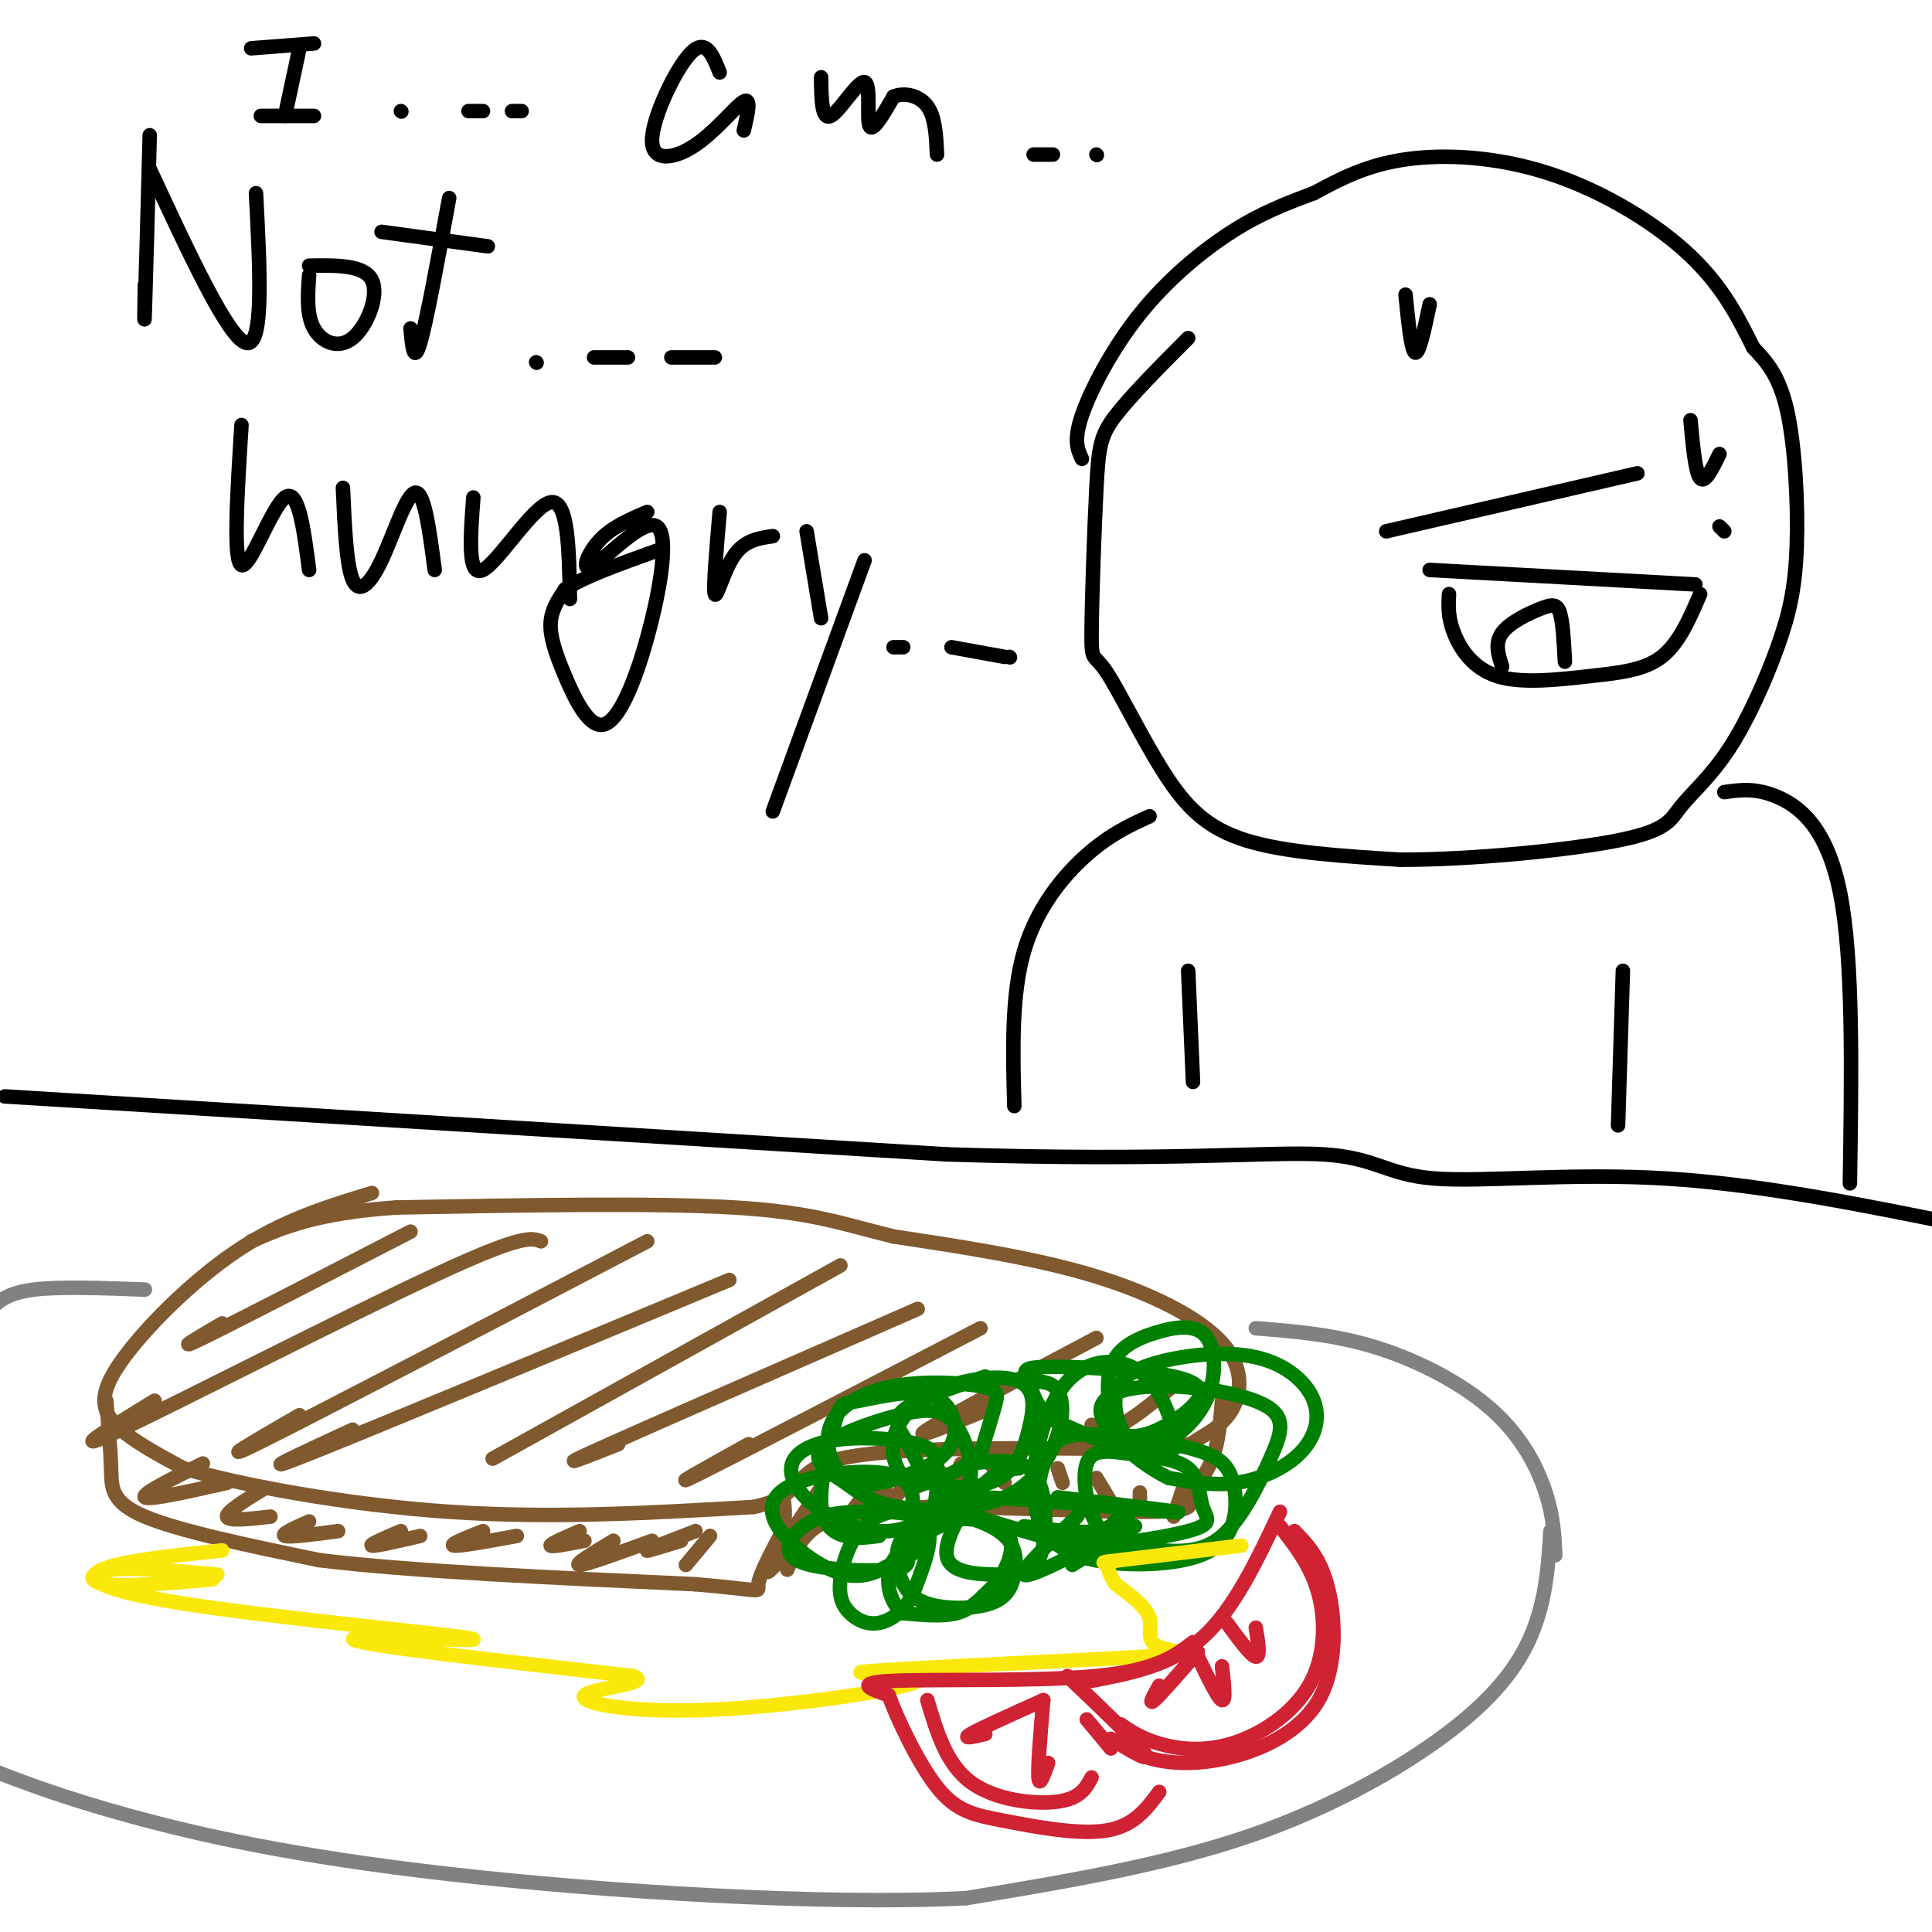 <svg viewBox='0 0 400 400' version='1.1' xmlns='http://www.w3.org/2000/svg' xmlns:xlink='http://www.w3.org/1999/xlink'><g fill='none' stroke='rgb(129,89,47)' stroke-width='3' stroke-linecap='round' stroke-linejoin='round'><path d='M77,247c-9.232,2.804 -18.464,5.607 -28,12c-9.536,6.393 -19.375,16.375 -24,23c-4.625,6.625 -4.036,9.893 -1,13c3.036,3.107 8.518,6.054 14,9'/><path d='M38,304c11.600,3.444 33.600,7.556 55,9c21.400,1.444 42.200,0.222 63,-1'/><path d='M156,312c11.089,-2.289 7.311,-7.511 18,-10c10.689,-2.489 35.844,-2.244 61,-2'/><path d='M235,300c12.004,-0.573 11.515,-1.004 13,-2c1.485,-0.996 4.944,-2.556 7,-6c2.056,-3.444 2.707,-8.774 -2,-14c-4.707,-5.226 -14.774,-10.350 -27,-14c-12.226,-3.650 -26.613,-5.825 -41,-8'/><path d='M185,256c-10.600,-2.578 -16.600,-5.022 -33,-6c-16.400,-0.978 -43.200,-0.489 -70,0'/><path d='M82,250c-16.667,1.167 -23.333,4.083 -30,7'/><path d='M85,255c-18.250,9.417 -36.500,18.833 -43,22c-6.500,3.167 -1.250,0.083 4,-3'/><path d='M112,257c-1.911,-0.733 -3.822,-1.467 -22,7c-18.178,8.467 -52.622,26.133 -65,32c-12.378,5.867 -2.689,-0.067 7,-6'/><path d='M134,257c-33.500,17.500 -67.000,35.000 -79,41c-12.000,6.000 -2.500,0.500 7,-5'/><path d='M151,265c-37.000,15.417 -74.000,30.833 -87,36c-13.000,5.167 -2.000,0.083 9,-5'/><path d='M174,262c0.000,0.000 -72.000,40.000 -72,40'/><path d='M190,271c-27.833,12.167 -55.667,24.333 -66,29c-10.333,4.667 -3.167,1.833 4,-1'/><path d='M203,275c-25.000,13.000 -50.000,26.000 -58,30c-8.000,4.000 1.000,-1.000 10,-6'/><path d='M227,277c-15.583,8.250 -31.167,16.500 -35,19c-3.833,2.500 4.083,-0.750 12,-4'/><path d='M244,286c-4.500,3.750 -9.000,7.500 -12,9c-3.000,1.500 -4.500,0.750 -6,0'/><path d='M22,290c0.444,5.000 0.889,10.000 1,14c0.111,4.000 -0.111,7.000 7,10c7.111,3.000 21.556,6.000 36,9'/><path d='M66,323c19.000,2.333 48.500,3.667 78,5'/><path d='M144,328c14.800,1.267 12.800,1.933 13,0c0.200,-1.933 2.600,-6.467 5,-11'/><path d='M162,317c0.833,-3.167 0.417,-5.583 0,-8'/><path d='M163,325c1.583,-3.917 3.167,-7.833 8,-10c4.833,-2.167 12.917,-2.583 21,-3'/><path d='M192,312c13.178,-0.111 35.622,1.111 46,1c10.378,-0.111 8.689,-1.556 7,-3'/><path d='M245,310c2.333,-1.711 4.667,-4.489 6,-8c1.333,-3.511 1.667,-7.756 2,-12'/><path d='M42,303c-6.417,3.167 -12.833,6.333 -12,7c0.833,0.667 8.917,-1.167 17,-3'/><path d='M55,308c-4.083,2.500 -8.167,5.000 -8,6c0.167,1.000 4.583,0.500 9,0'/><path d='M64,315c-3.000,1.333 -6.000,2.667 -5,3c1.000,0.333 6.000,-0.333 11,-1'/><path d='M83,317c-3.333,1.417 -6.667,2.833 -6,3c0.667,0.167 5.333,-0.917 10,-2'/><path d='M100,317c-3.583,1.417 -7.167,2.833 -6,3c1.167,0.167 7.083,-0.917 13,-2'/><path d='M120,317c-3.083,1.333 -6.167,2.667 -6,3c0.167,0.333 3.583,-0.333 7,-1'/><path d='M127,319c-4.167,2.500 -8.333,5.000 -7,5c1.333,0.000 8.167,-2.500 15,-5'/><path d='M144,317c-4.750,1.833 -9.500,3.667 -10,4c-0.500,0.333 3.250,-0.833 7,-2'/><path d='M147,318c0.000,0.000 -5.000,6.000 -5,6'/><path d='M170,308c-5.083,7.583 -10.167,15.167 -11,17c-0.833,1.833 2.583,-2.083 6,-6'/><path d='M181,308c-2.917,3.500 -5.833,7.000 -6,7c-0.167,0.000 2.417,-3.500 5,-7'/><path d='M184,306c-1.250,3.333 -2.500,6.667 -2,7c0.500,0.333 2.750,-2.333 5,-5'/><path d='M190,305c-0.917,1.500 -1.833,3.000 -1,3c0.833,0.000 3.417,-1.500 6,-3'/><path d='M199,303c-0.667,1.417 -1.333,2.833 -1,3c0.333,0.167 1.667,-0.917 3,-2'/><path d='M205,303c0.000,0.000 3.000,4.000 3,4'/><path d='M219,304c0.000,0.000 1.000,3.000 1,3'/><path d='M227,306c0.000,0.000 3.000,5.000 3,5'/><path d='M236,309c0.000,0.000 0.000,3.000 0,3'/><path d='M245,308c0.000,0.000 -2.000,6.000 -2,6'/></g>
<g fill='none' stroke='rgb(0,128,0)' stroke-width='3' stroke-linecap='round' stroke-linejoin='round'><path d='M182,318c-2.313,0.302 -4.626,0.605 -7,0c-2.374,-0.605 -4.810,-2.117 -5,-7c-0.190,-4.883 1.865,-13.138 3,-17c1.135,-3.862 1.351,-3.331 5,-4c3.649,-0.669 10.731,-2.539 15,-1c4.269,1.539 5.726,6.485 4,10c-1.726,3.515 -6.634,5.599 -11,7c-4.366,1.401 -8.191,2.120 -11,0c-2.809,-2.120 -4.604,-7.079 -3,-11c1.604,-3.921 6.605,-6.804 13,-8c6.395,-1.196 14.183,-0.707 18,0c3.817,0.707 3.662,1.630 3,4c-0.662,2.370 -1.831,6.185 -3,10'/><path d='M203,301c-2.705,2.875 -7.967,5.064 -11,6c-3.033,0.936 -3.837,0.619 -5,-1c-1.163,-1.619 -2.687,-4.540 -2,-8c0.687,-3.460 3.583,-7.460 9,-10c5.417,-2.540 13.353,-3.619 17,-2c3.647,1.619 3.003,5.937 2,10c-1.003,4.063 -2.365,7.870 -6,10c-3.635,2.130 -9.541,2.581 -13,1c-3.459,-1.581 -4.470,-5.195 -6,-8c-1.530,-2.805 -3.580,-4.801 -1,-7c2.580,-2.199 9.790,-4.599 17,-7'/><path d='M215,286c1.517,0.196 3.033,0.393 4,2c0.967,1.607 1.383,4.625 0,9c-1.383,4.375 -4.565,10.107 -11,13c-6.435,2.893 -16.123,2.946 -22,2c-5.877,-0.946 -7.944,-2.890 -11,-5c-3.056,-2.110 -7.101,-4.385 -5,-7c2.101,-2.615 10.349,-5.568 16,-7c5.651,-1.432 8.705,-1.341 11,1c2.295,2.341 3.831,6.932 4,10c0.169,3.068 -1.028,4.615 -4,7c-2.972,2.385 -7.718,5.610 -13,6c-5.282,0.390 -11.100,-2.056 -15,-5c-3.900,-2.944 -5.880,-6.387 -5,-9c0.880,-2.613 4.622,-4.396 10,-5c5.378,-0.604 12.394,-0.030 16,1c3.606,1.030 3.803,2.515 4,4'/><path d='M194,303c0.412,3.796 -0.559,11.285 -2,15c-1.441,3.715 -3.351,3.657 -6,5c-2.649,1.343 -6.035,4.086 -11,3c-4.965,-1.086 -11.507,-6.002 -14,-10c-2.493,-3.998 -0.937,-7.078 4,-9c4.937,-1.922 13.255,-2.687 18,-2c4.745,0.687 5.919,2.825 6,6c0.081,3.175 -0.929,7.386 -1,10c-0.071,2.614 0.797,3.629 -4,4c-4.797,0.371 -15.261,0.097 -19,-2c-3.739,-2.097 -0.755,-6.016 3,-8c3.755,-1.984 8.280,-2.034 13,-2c4.720,0.034 9.634,0.153 11,3c1.366,2.847 -0.817,8.424 -3,14'/><path d='M189,330c-1.730,3.581 -4.557,5.534 -7,6c-2.443,0.466 -4.504,-0.557 -6,-2c-1.496,-1.443 -2.427,-3.308 -2,-7c0.427,-3.692 2.212,-9.210 6,-12c3.788,-2.790 9.578,-2.852 15,-2c5.422,0.852 10.475,2.617 13,5c2.525,2.383 2.521,5.385 2,8c-0.521,2.615 -1.559,4.844 -5,6c-3.441,1.156 -9.284,1.240 -13,0c-3.716,-1.240 -5.304,-3.803 -6,-7c-0.696,-3.197 -0.498,-7.028 4,-9c4.498,-1.972 13.296,-2.087 17,0c3.704,2.087 2.312,6.374 1,9c-1.312,2.626 -2.546,3.592 -4,5c-1.454,1.408 -3.130,3.260 -6,4c-2.870,0.740 -6.935,0.370 -11,0'/><path d='M187,334c-2.778,-2.044 -4.222,-7.156 -2,-11c2.222,-3.844 8.111,-6.422 14,-9'/><path d='M211,304c-2.354,0.227 -4.709,0.453 -8,4c-3.291,3.547 -7.520,10.414 -7,14c0.520,3.586 5.789,3.892 10,4c4.211,0.108 7.366,0.019 9,-3c1.634,-3.019 1.748,-8.967 1,-13c-0.748,-4.033 -2.356,-6.152 -5,-7c-2.644,-0.848 -6.322,-0.424 -10,0'/><path d='M219,310c15.200,1.800 30.400,3.600 23,3c-7.400,-0.600 -37.400,-3.600 -45,-3c-7.600,0.600 7.200,4.800 22,9'/><path d='M219,319c4.000,1.500 3.000,0.750 2,0'/><path d='M212,316c5.833,0.750 11.667,1.500 15,1c3.333,-0.500 4.167,-2.250 5,-4'/><path d='M234,312c-1.067,4.822 -2.133,9.644 -4,10c-1.867,0.356 -4.533,-3.756 -7,-5c-2.467,-1.244 -4.733,0.378 -7,2'/><path d='M231,299c-1.163,-6.032 -2.325,-12.064 -1,-16c1.325,-3.936 5.139,-5.774 9,-7c3.861,-1.226 7.769,-1.838 10,0c2.231,1.838 2.787,6.126 2,10c-0.787,3.874 -2.915,7.333 -6,10c-3.085,2.667 -7.125,4.543 -10,3c-2.875,-1.543 -4.583,-6.505 -4,-10c0.583,-3.495 3.457,-5.523 9,-7c5.543,-1.477 13.756,-2.401 20,-1c6.244,1.401 10.519,5.128 12,9c1.481,3.872 0.168,7.889 -3,11c-3.168,3.111 -8.191,5.318 -13,6c-4.809,0.682 -9.405,-0.159 -14,-1'/><path d='M242,306c-5.720,-2.700 -13.021,-8.951 -14,-13c-0.979,-4.049 4.362,-5.897 12,-6c7.638,-0.103 17.572,1.540 22,4c4.428,2.460 3.348,5.737 1,11c-2.348,5.263 -5.966,12.513 -10,16c-4.034,3.487 -8.485,3.212 -13,3c-4.515,-0.212 -9.094,-0.360 -12,-4c-2.906,-3.640 -4.139,-10.772 -3,-14c1.139,-3.228 4.652,-2.552 9,-2c4.348,0.552 9.533,0.979 12,3c2.467,2.021 2.218,5.634 3,8c0.782,2.366 2.595,3.483 -3,5c-5.595,1.517 -18.599,3.433 -25,3c-6.401,-0.433 -6.201,-3.217 -6,-6'/><path d='M215,314c-0.790,-3.598 0.234,-9.592 2,-13c1.766,-3.408 4.273,-4.230 10,-4c5.727,0.230 14.674,1.513 20,3c5.326,1.487 7.030,3.179 8,6c0.970,2.821 1.205,6.770 0,10c-1.205,3.230 -3.850,5.741 -10,7c-6.150,1.259 -15.805,1.265 -22,-1c-6.195,-2.265 -8.928,-6.802 -9,-14c-0.072,-7.198 2.518,-17.058 7,-22c4.482,-4.942 10.856,-4.965 15,-2c4.144,2.965 6.059,8.918 7,12c0.941,3.082 0.907,3.291 0,4c-0.907,0.709 -2.688,1.917 -7,1c-4.312,-0.917 -11.156,-3.958 -18,-7'/><path d='M218,294c-3.764,-2.699 -4.174,-5.948 -5,-8c-0.826,-2.052 -2.067,-2.909 4,-3c6.067,-0.091 19.441,0.584 26,2c6.559,1.416 6.304,3.574 4,6c-2.304,2.426 -6.658,5.122 -10,6c-3.342,0.878 -5.671,-0.061 -8,-1'/><path d='M223,314c-5.917,5.583 -11.833,11.167 -11,12c0.833,0.833 8.417,-3.083 16,-7'/><path d='M235,316c0.000,0.000 -13.000,8.000 -13,8'/></g>
<g fill='none' stroke='rgb(250,232,11)' stroke-width='3' stroke-linecap='round' stroke-linejoin='round'><path d='M45,326c-8.689,-0.778 -17.378,-1.556 -22,-1c-4.622,0.556 -5.178,2.444 -1,3c4.178,0.556 13.089,-0.222 22,-1'/><path d='M46,321c-10.611,1.112 -21.221,2.224 -25,4c-3.779,1.776 -0.725,4.216 17,7c17.725,2.784 50.122,5.911 58,7c7.878,1.089 -8.764,0.139 -17,0c-8.236,-0.139 -8.068,0.532 2,2c10.068,1.468 30.034,3.734 50,6'/><path d='M131,347c4.701,1.560 -8.548,2.460 -10,4c-1.452,1.540 8.893,3.720 26,3c17.107,-0.720 40.975,-4.339 43,-6c2.025,-1.661 -17.792,-1.362 -10,-2c7.792,-0.638 43.192,-2.212 57,-3c13.808,-0.788 6.025,-0.789 3,-2c-3.025,-1.211 -1.293,-3.632 -2,-6c-0.707,-2.368 -3.854,-4.684 -7,-7'/><path d='M231,328c-1.417,-1.964 -1.458,-3.375 -2,-4c-0.542,-0.625 -1.583,-0.464 3,-1c4.583,-0.536 14.792,-1.768 25,-3'/></g>
<g fill='none' stroke='rgb(128,130,130)' stroke-width='3' stroke-linecap='round' stroke-linejoin='round'><path d='M30,267c-8.833,-0.333 -17.667,-0.667 -23,0c-5.333,0.667 -7.167,2.333 -9,4'/><path d='M260,275c8.167,0.649 16.333,1.298 25,4c8.667,2.702 17.833,7.458 24,13c6.167,5.542 9.333,11.869 11,17c1.667,5.131 1.833,9.065 2,13'/><path d='M321,317c-0.387,6.262 -0.774,12.524 -3,19c-2.226,6.476 -6.292,13.167 -16,21c-9.708,7.833 -25.060,16.810 -43,23c-17.940,6.190 -38.470,9.595 -59,13'/><path d='M200,393c-29.762,1.476 -74.667,-1.333 -107,-5c-32.333,-3.667 -52.095,-8.190 -66,-12c-13.905,-3.810 -21.952,-6.905 -30,-10'/></g>
<g fill='none' stroke='rgb(207,34,51)' stroke-width='3' stroke-linecap='round' stroke-linejoin='round'><path d='M265,313c-4.750,10.083 -9.500,20.167 -16,26c-6.500,5.833 -14.750,7.417 -23,9'/><path d='M268,317c2.727,2.825 5.455,5.649 7,12c1.545,6.351 1.909,16.228 -2,23c-3.909,6.772 -12.091,10.439 -19,12c-6.909,1.561 -12.545,1.018 -16,0c-3.455,-1.018 -4.727,-2.509 -6,-4'/><path d='M230,360c4.250,2.583 8.500,5.167 7,3c-1.500,-2.167 -8.750,-9.083 -16,-16'/><path d='M247,340c-3.800,2.911 -7.600,5.822 -20,7c-12.400,1.178 -33.400,0.622 -42,1c-8.600,0.378 -4.800,1.689 -1,3'/><path d='M184,351c1.561,4.400 5.965,13.901 10,19c4.035,5.099 7.702,5.796 14,7c6.298,1.204 15.228,2.915 21,2c5.772,-0.915 8.386,-4.458 11,-8'/><path d='M216,352c-6.500,2.917 -13.000,5.833 -15,7c-2.000,1.167 0.500,0.583 3,0'/><path d='M216,352c-0.583,6.917 -1.167,13.833 -1,16c0.167,2.167 1.083,-0.417 2,-3'/><path d='M225,356c0.000,0.000 5.000,6.000 5,6'/><path d='M248,342c-3.833,4.417 -7.667,8.833 -9,10c-1.333,1.167 -0.167,-0.917 1,-3'/><path d='M248,343c2.083,4.333 4.167,8.667 5,9c0.833,0.333 0.417,-3.333 0,-7'/><path d='M254,336c2.500,3.417 5.000,6.833 6,7c1.000,0.167 0.500,-2.917 0,-6'/><path d='M265,316c3.230,4.123 6.459,8.246 8,14c1.541,5.754 1.392,13.140 -2,19c-3.392,5.860 -10.029,10.193 -16,12c-5.971,1.807 -11.278,1.088 -15,0c-3.722,-1.088 -5.861,-2.544 -8,-4'/><path d='M192,352c1.956,6.622 3.911,13.244 9,17c5.089,3.756 13.311,4.644 18,4c4.689,-0.644 5.844,-2.822 7,-5'/></g>
<g fill='none' stroke='rgb(0,0,0)' stroke-width='3' stroke-linecap='round' stroke-linejoin='round'><path d='M1,227c0.000,0.000 195.000,12.000 195,12'/><path d='M196,239c47.003,1.522 67.011,-0.675 78,0c10.989,0.675 12.959,4.220 23,5c10.041,0.780 28.155,-1.206 48,0c19.845,1.206 41.423,5.603 63,10'/><path d='M246,70c-5.921,5.947 -11.843,11.894 -15,16c-3.157,4.106 -3.550,6.370 -4,15c-0.450,8.630 -0.958,23.625 -1,30c-0.042,6.375 0.380,4.132 3,8c2.620,3.868 7.436,13.849 12,21c4.564,7.151 8.875,11.472 17,14c8.125,2.528 20.062,3.264 32,4'/><path d='M290,178c14.478,0.017 34.672,-1.939 45,-4c10.328,-2.061 10.790,-4.225 13,-7c2.210,-2.775 6.170,-6.161 10,-12c3.830,-5.839 7.532,-14.132 10,-21c2.468,-6.868 3.703,-12.311 4,-21c0.297,-8.689 -0.344,-20.626 -2,-28c-1.656,-7.374 -4.328,-10.187 -7,-13'/><path d='M363,72c-2.687,-5.354 -5.906,-12.239 -13,-19c-7.094,-6.761 -18.064,-13.397 -29,-17c-10.936,-3.603 -21.839,-4.172 -30,-3c-8.161,1.172 -13.581,4.086 -19,7'/><path d='M272,40c-5.829,2.171 -10.903,4.097 -17,8c-6.097,3.903 -13.219,9.781 -19,17c-5.781,7.219 -10.223,15.777 -12,21c-1.777,5.223 -0.888,7.112 0,9'/><path d='M296,118c0.000,0.000 55.000,3.000 55,3'/><path d='M352,123c-2.188,5.100 -4.376,10.201 -8,13c-3.624,2.799 -8.683,3.297 -15,4c-6.317,0.703 -13.893,1.612 -19,0c-5.107,-1.612 -7.745,-5.746 -9,-9c-1.255,-3.254 -1.128,-5.627 -1,-8'/><path d='M311,138c-0.792,-2.423 -1.583,-4.845 0,-7c1.583,-2.155 5.542,-4.042 8,-5c2.458,-0.958 3.417,-0.988 4,1c0.583,1.988 0.792,5.994 1,10'/><path d='M287,110c0.000,0.000 52.000,-12.000 52,-12'/><path d='M350,87c0.500,5.417 1.000,10.833 2,12c1.000,1.167 2.500,-1.917 4,-5'/><path d='M356,109c0.000,0.000 1.000,1.000 1,1'/><path d='M357,164c3.244,-0.467 6.489,-0.933 11,1c4.511,1.933 10.289,6.267 13,20c2.711,13.733 2.356,36.867 2,60'/><path d='M238,169c-4.089,1.867 -8.178,3.733 -13,8c-4.822,4.267 -10.378,10.933 -13,20c-2.622,9.067 -2.311,20.533 -2,32'/><path d='M31,28c-0.417,15.417 -0.833,30.833 -1,36c-0.167,5.167 -0.083,0.083 0,-5'/><path d='M31,35c8.167,17.583 16.333,35.167 20,36c3.667,0.833 2.833,-15.083 2,-31'/><path d='M64,57c-0.286,4.083 -0.571,8.167 1,11c1.571,2.833 5.000,4.417 8,2c3.000,-2.417 5.571,-8.833 4,-12c-1.571,-3.167 -7.286,-3.083 -13,-3'/><path d='M93,41c-2.333,12.750 -4.667,25.500 -6,30c-1.333,4.500 -1.667,0.750 -2,-3'/><path d='M79,48c0.000,0.000 22.000,3.000 22,3'/><path d='M50,88c-0.889,14.133 -1.778,28.267 0,29c1.778,0.733 6.222,-11.933 9,-14c2.778,-2.067 3.889,6.467 5,15'/><path d='M71,101c0.351,7.970 0.702,15.940 2,19c1.298,3.060 3.542,1.208 6,-4c2.458,-5.208 5.131,-13.774 7,-14c1.869,-0.226 2.935,7.887 4,16'/><path d='M98,103c-0.622,8.333 -1.244,16.667 2,15c3.244,-1.667 10.356,-13.333 14,-14c3.644,-0.667 3.822,9.667 4,20'/><path d='M134,106c-3.718,1.583 -7.436,3.167 -10,6c-2.564,2.833 -3.974,6.916 -1,5c2.974,-1.916 10.332,-9.830 13,-8c2.668,1.830 0.646,13.405 -2,23c-2.646,9.595 -5.915,17.211 -9,18c-3.085,0.789 -5.984,-5.249 -8,-10c-2.016,-4.751 -3.147,-8.215 -3,-11c0.147,-2.785 1.574,-4.893 3,-7'/><path d='M117,122c3.667,-2.500 11.333,-5.250 19,-8'/><path d='M149,106c-0.689,7.978 -1.378,15.956 -1,17c0.378,1.044 1.822,-4.844 4,-8c2.178,-3.156 5.089,-3.578 8,-4'/><path d='M167,110c0.000,0.000 3.000,18.000 3,18'/><path d='M179,116c0.000,0.000 -19.000,52.000 -19,52'/><path d='M52,10c0.000,0.000 13.000,-1.000 13,-1'/><path d='M62,10c0.000,0.000 -3.000,14.000 -3,14'/><path d='M54,24c0.000,0.000 11.000,0.000 11,0'/><path d='M83,23c0.000,0.000 0.100,0.100 0.1,0.1'/><path d='M97,23c0.000,0.000 3.000,0.000 3,0'/><path d='M106,23c0.000,0.000 2.000,0.000 2,0'/><path d='M149,15c-1.437,-3.617 -2.874,-7.234 -6,-4c-3.126,3.234 -7.941,13.321 -8,18c-0.059,4.679 4.638,3.952 9,1c4.362,-2.952 8.389,-8.129 10,-9c1.611,-0.871 0.805,2.565 0,6'/><path d='M170,16c0.054,4.476 0.107,8.952 2,8c1.893,-0.952 5.625,-7.333 7,-7c1.375,0.333 0.393,7.381 1,9c0.607,1.619 2.804,-2.190 5,-6'/><path d='M185,20c2.244,-0.933 5.356,-0.267 7,2c1.644,2.267 1.822,6.133 2,10'/><path d='M214,32c0.000,0.000 4.000,0.000 4,0'/><path d='M227,32c0.000,0.000 0.100,0.100 0.1,0.1'/><path d='M111,75c0.000,0.000 0.100,0.100 0.1,0.1'/><path d='M123,74c0.000,0.000 7.000,0.000 7,0'/><path d='M139,74c0.000,0.000 9.000,0.000 9,0'/><path d='M185,134c0.000,0.000 2.000,0.000 2,0'/><path d='M197,134c0.000,0.000 11.000,2.000 11,2'/><path d='M209,136c0.000,0.000 0.100,0.100 0.1,0.1'/><path d='M246,201c0.000,0.000 1.000,23.000 1,23'/><path d='M336,201c0.000,0.000 -1.000,32.000 -1,32'/><path d='M291,61c0.583,5.833 1.167,11.667 2,12c0.833,0.333 1.917,-4.833 3,-10'/></g>
</svg>